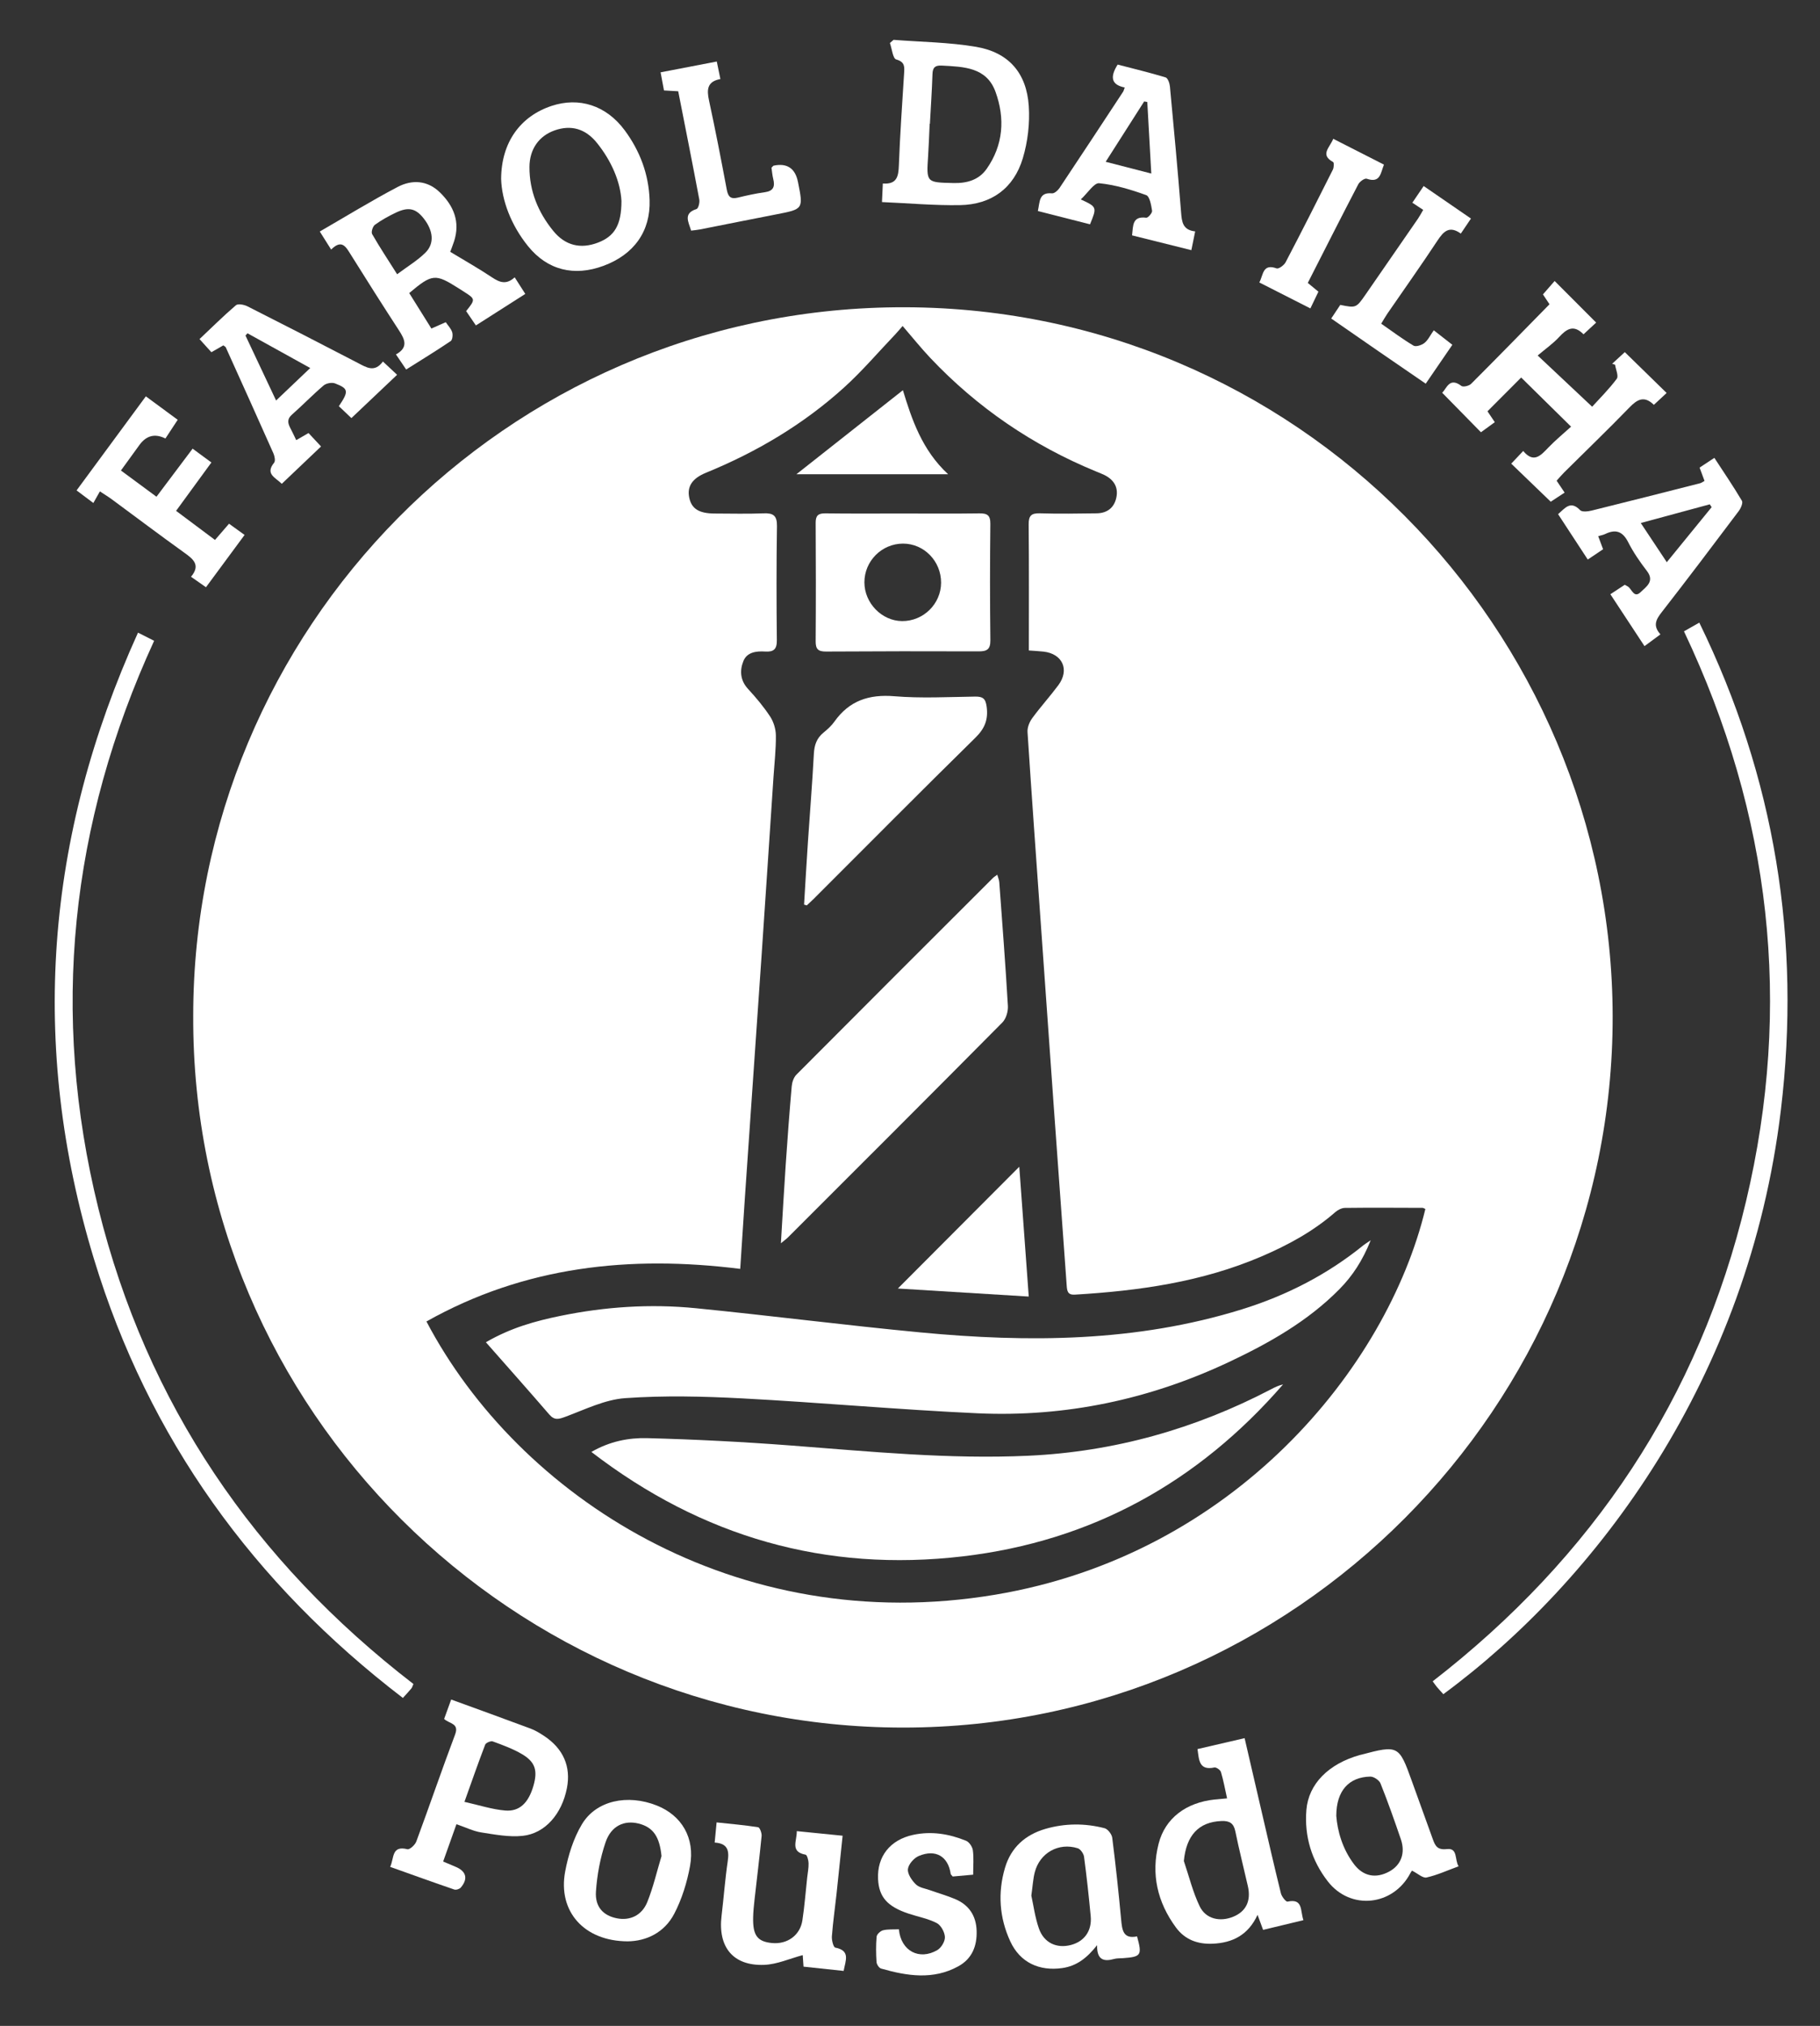<svg xmlns="http://www.w3.org/2000/svg" viewBox="0 0 4219.83 4695.65"><rect x="0" y="0" width="4219.83" height="4695.65" fill="#333333" stroke="none"/><defs><style>      .cls-1 {        fill: #fff;      }    </style></defs><g><g id="Camada_1"><g><path class="cls-1" d="M447.99,2354.45c.21-895.7,722.69-1633.91,1630.3-1642.23,929.1-8.51,1659.5,749.33,1660.78,1643.26,1.29,903.32-737.22,1648.77-1645.08,1648.68-901.43-.09-1649.67-733.97-1645.99-1649.71ZM988.7,3062.83c212.7,404.38,715.65,734.48,1319.08,633.29,553.43-92.8,907.42-524.91,997.05-893.92-2.22-.91-4.5-2.66-6.78-2.66-59.93-.22-119.87-.62-179.79.12-7.62.09-16.54,4.78-22.53,10.01-50.91,44.46-109.38,76.14-170.99,102.56-138.15,59.23-284.25,79.63-432.75,88.48-16.28.97-17.84-8.26-18.72-20.58-10.06-140.88-20.43-281.73-30.54-422.61-10.04-140.03-19.87-280.07-29.77-420.1-10.38-146.86-21.01-293.69-30.55-440.6-.68-10.55,4.39-23.34,10.83-32.14,19.17-26.23,41.15-50.4,60.56-76.47,26.59-35.71,9.93-72.85-34.14-77.91-10.7-1.23-21.5-1.69-34.19-2.64,0-98.93.51-195.56-.41-292.18-.19-20.46,6.25-26.36,26.43-25.71,43.62,1.4,87.33.52,130.99.02,24.5-.28,40.93-12.85,45.9-36.79,5.01-24.14-6.23-41.38-27.84-52.08-6.12-3.03-12.57-5.43-18.91-8.03-146.99-60.38-275.52-147.83-384.69-263.35-21.98-23.26-42.01-48.35-64.13-73.98-7.16,8.18-11.94,14.06-17.16,19.53-39.51,41.4-76.81,85.26-119.15,123.53-94.19,85.12-202.15,149.1-319.65,197.12-32.18,13.15-44.18,32.03-38.77,57.86,5.39,25.73,22.84,36.6,59.11,36.65,37.68.05,75.4,1.12,113.01-.43,22.69-.94,31.64,5.14,31.25,29.69-1.39,88.18-1.22,176.41-.27,264.6.23,20.91-7.76,27.22-26.96,25.99-20.49-1.31-42.24,1.25-50.64,22.16-8.77,21.82-7.5,44.6,10.72,64.44,18.5,20.13,36.35,41.29,51.31,64.08,8.1,12.35,13.14,29.01,13.31,43.8.36,31.57-3.32,63.19-5.42,94.79-9.27,139.22-18.4,278.46-27.89,417.67-12.75,187.02-25.84,374.02-38.69,561.03-3.68,53.5-7.04,107.03-10.69,162.9-256.52-32.08-499.93-6.02-727.53,121.9Z"></path><path class="cls-1" d="M3346.51,3926.76c-5.88-6.56-10.54-11.54-14.95-16.75-2.74-3.24-5.1-6.8-9.76-13.09,370.4-286.81,617.88-655.86,726.43-1112.12,108.27-455.1,58.09-895.75-143.79-1321.5,11.16-6.35,21.74-12.36,35.52-20.2,175.79,360.04,236.38,737.09,189.07,1130.4-74.67,620.69-424.88,1089.61-782.51,1353.25Z"></path><path class="cls-1" d="M319.99,1466.33c13.61,6.88,23.95,12.11,37.38,18.9-194.99,424.46-240.96,864-129.21,1315.98,111.94,452.72,361.51,817.56,730.37,1101.91-1.92,4.34-2.7,7.83-4.72,10.3-5.35,6.55-11.23,12.66-19.7,22.05-346.03-264.9-589.72-601.26-716.37-1017.74-150.46-494.79-112.37-978.22,102.24-1451.4Z"></path><path class="cls-1" d="M3577.45,682.36c9.5-10.88,18.27-20.94,27.11-31.07,32.97,33.01,62.99,63.07,96.26,96.38-8.98,8.34-18.53,17.2-29.3,27.2-23.09-23.54-39.31-12.37-56.68,6.4-14.35,15.51-32.1,27.86-49.63,42.7,44.2,41.54,82.48,77.53,126.31,118.72,16.89-18.64,38.87-40.3,57.08-64.76,4.74-6.37-2.28-21.49-3.9-32.59-2.26-.74-4.52-1.47-6.78-2.21,9.83-9.05,19.66-18.09,29.32-26.98,32.21,31.45,63.14,61.64,96.97,94.67-9.86,9.17-19.03,17.7-29.56,27.5-22.66-22.13-38.69-12.45-56.75,6.18-49.42,50.98-100.63,100.21-151.04,150.23-6.01,5.96-11.44,12.49-17.73,19.41,5.7,8.47,10.83,16.09,18.58,27.61-11.21,7.36-22.53,14.78-32.2,21.13-27.59-26.59-58.61-56.48-91.59-88.25,8.22-8.69,16.77-17.74,27.76-29.36,24.35,29.25,40.58,10.49,58.37-8,16.5-17.14,35.02-32.35,52.6-48.36-41.3-40.66-78.79-77.57-115.69-113.9-24.39,24.45-50.68,50.79-78.13,78.3,3.86,5.74,9.01,13.37,16.99,25.23-10.48,7.61-21.36,15.52-32.13,23.35-27.94-28.47-58.22-59.34-89.81-91.53,10.72-10.78,16.77-36.8,44.56-15.82,4.13,3.12,17.7-.15,22.46-4.9,60.49-60.42,120.17-121.66,181.75-184.43-3.84-5.77-8.87-13.31-15.22-22.85Z"></path><path class="cls-1" d="M1027.46,4314.59c11.66,4.94,20.2,8.66,28.82,12.21,24.75,10.19,29.54,27.7,12.13,48.14-2.96,3.48-10.97,6.01-15.14,4.58-49.08-16.8-97.87-34.44-148.63-52.53,9.55-20.11,2.6-50.27,39.96-40.88,5.26,1.32,17.74-10.05,20.63-17.86,30.57-82.53,58.99-165.86,90.02-248.22,9.83-26.1-13.17-24.34-25.49-35.88,4.82-13.29,9.89-27.29,16.32-45.02,62.77,22.88,123.57,44.77,184.1,67.38,11.07,4.14,21.5,10.53,31.43,17.09,44.57,29.46,62.56,71.17,52.81,120.94-11.71,59.75-50.52,105.2-102.92,110.59-31.34,3.22-64.06-3.03-95.7-7.95-18.21-2.84-35.51-11.53-57.51-19.06-10.24,28.72-20.07,56.3-30.82,86.47ZM1076.86,4176.32c33.93,7.53,63.94,17.53,94.56,20.08,33.41,2.79,53.97-18.14,65.25-56.79,10.41-35.66,4.64-55.71-26.54-74-21.07-12.37-44.56-20.9-67.61-29.39-4.55-1.67-15.9,3.17-17.58,7.53-16.12,41.9-30.84,84.34-48.09,132.58Z"></path><path class="cls-1" d="M1080.75,721.09c21.79-27.08,21.65-27.94-4.61-44.7-4.33-2.76-8.66-5.52-12.99-8.27-54.04-34.28-61-33.72-114.34,11.14,16.66,26.65,33.62,53.77,51.41,82.22,11.64-5.15,21.48-9.5,33.28-14.72,5.25,7.78,12.24,14.79,14.9,23.17,1.95,6.13.74,17.81-3.39,20.6-33.17,22.4-67.37,43.28-103.29,65.9-8.1-11.95-15.05-22.21-23.68-34.94,29.53-16.28,20.45-35.06,6.92-55.84-37.79-58.06-74.85-116.6-111.56-175.35-11.3-18.09-20.82-36.68-45.61-11.85-8.81-13.99-15.9-25.24-26.36-41.84,61.29-35.36,119.94-71.52,180.83-103.42,32.99-17.28,68.71-15.45,97.57,12.64,32.28,31.41,47.67,68.62,32.81,113.98-3.13,9.54-6.92,18.86-8.76,23.84,33.95,20.56,66.38,38.86,97.28,59.46,17.4,11.6,32.87,17.39,52.17-.33,8.43,13.17,15.9,24.84,24.61,38.45-39.06,24.91-75.6,48.22-114.54,73.05-7.97-11.7-14.94-21.91-22.64-33.22ZM920.79,635.65c24.23-18.16,47.17-31.82,65.58-50.05,21.41-21.2,18.22-50.82-3.64-78.85-18.54-23.77-35.45-27.93-65.02-13.84-16.85,8.03-33.43,17.21-48.47,28.15-5.01,3.65-9.1,16.78-6.42,21.47,17.25,30.17,36.5,59.19,57.97,93.13Z"></path><path class="cls-1" d="M2845.09,4168.22c-4.87-21.87-8.44-41.79-14.22-61.05-1.44-4.81-10.84-11.43-15.18-10.52-35.91,7.55-35.6-17.42-39.13-42.67,35.95-8.33,71.24-16.51,109.18-25.31,13.45,58.07,26.1,112.81,38.83,167.53,14.91,64.08,29.54,128.23,45.33,192.1,1.87,7.57,11.65,20.05,15.39,19.24,36.48-7.85,29.09,20.84,36.82,42.98-31.5,7.59-61.61,14.85-93.47,22.52-4.11-11.09-7.72-20.85-12.9-34.83-21.65,46.86-57.94,64.87-103.95,66.89-34.78,1.53-64.4-9.23-85.33-37.71-42.91-58.38-58.1-123.71-40.11-194.02,15.21-59.42,63.85-95.53,130.19-102.53,8.32-.88,16.66-1.54,28.55-2.62ZM2744.87,4313.43c11.91,35.12,20.72,71.72,36.66,104.9,14.21,29.57,47.05,36.8,77.71,24.28,29.78-12.16,41.81-36.74,34.08-70.78-9.62-42.41-20.4-84.57-29.09-127.17-3.89-19.08-13.68-24.6-31.91-23.93-53.14,1.95-81.87,33.38-87.45,92.7Z"></path><path class="cls-1" d="M2071.83,92.35c63.81,5.01,128.39,5.5,191.24,16.19,75.5,12.85,117.16,60.39,122.25,137.37,2.64,40.02-2.33,82.62-13.87,121.04-20.88,69.49-72.85,107.23-145.51,108.48-59.51,1.03-119.13-4.4-181-7.07.75-16.21,1.33-28.64,2-43.05,32.79,2.5,36.23-16.57,37.18-42.13,2.64-70.96,7.67-141.83,12.08-212.71.94-15.13,2.55-26.84-18.29-32.67-7.8-2.18-9.88-24.8-14.57-38.1,2.83-2.45,5.67-4.9,8.5-7.35ZM2156.05,287.04c-.19,0-.38-.02-.57-.02-1.16,24.77-1.92,49.56-3.55,74.3-4.09,62.18-4.22,61.46,58.95,62.94,31.26.73,58.71-7.19,76.7-32.79,38.83-55.25,42.93-116.98,20.65-178.49-20.81-57.48-74.01-58.19-124.43-60.96-15.44-.85-21.3,4.09-21.8,19.75-1.23,38.45-3.88,76.86-5.95,115.29Z"></path><path class="cls-1" d="M1161.89,415.08c.35-86,45.4-145.78,116.71-169.51,63.95-21.28,126.89-1.49,169.8,56.43,35.33,47.7,55.8,101.92,57.74,161.75,2.34,72.18-36,125.99-106.57,152.27-68.14,25.37-130.21,10.43-175.35-45.54-39.72-49.23-60.77-106.4-62.31-155.42ZM1440.91,465.91c-2.36-44.13-22.74-92.22-56.71-134.52-26.76-33.32-60.33-42.48-98.19-29.17-36.14,12.71-58.22,43.24-58.41,84.72-.25,56.03,20.2,105.25,55.13,148.18,27.74,34.09,63.24,42.57,103.36,27.36,38.31-14.52,54.81-40.34,54.81-96.57Z"></path><path class="cls-1" d="M785.68,941.47c23.44-34.74,22.53-40.72-8.9-52.83-7.34-2.83-20.42-.35-26.49,4.82-25.35,21.59-48.55,45.68-73.55,67.72-11.98,10.56-9.2,20.31-3.23,31.67,4.34,8.26,8.21,16.76,13.33,27.29,9.55-5.51,17.99-10.38,28.52-16.45,8.93,9.59,17.95,19.27,29.01,31.13-31,29.47-60.43,57.46-91.02,86.55-14.77-14.75-39.18-22.5-17.72-49.01,3.37-4.16,1.11-15.27-1.76-21.73-36.4-81.99-73.39-163.73-110.32-245.48-.61-1.36-2.52-2.14-5.66-4.68-7.83,4.48-16.39,9.38-27.77,15.89-8.25-9.12-17.03-18.84-27.5-30.42,28.18-26.62,55.37-53.63,84.42-78.45,4.85-4.14,19.08-1.35,26.8,2.55,85.43,43.12,170.55,86.88,255.48,131,20.13,10.46,39.21,23.37,58.5-3.14,11.1,10.38,20.32,19,32.92,30.79-36.49,34.56-70.2,66.49-105.98,100.37-10.42-9.89-19.5-18.51-29.08-27.6ZM719.29,852.99c-51.74-28.64-98.6-54.58-145.46-80.51l-4.64,5.27c23.1,49.01,46.2,98.01,70.96,150.56,26.91-25.61,51.28-48.81,79.13-75.32Z"></path><path class="cls-1" d="M3733.79,1377.31c13.79-9.05,23.63-15.52,33.27-21.85,3.36,1.8,5.68,2.76,7.68,4.17,9.09,6.4,13.95,27.7,29.38,12.63,12.59-12.3,32.96-24.72,14.32-48.95-16.13-20.96-31.43-43.1-43.35-66.62-12.78-25.21-29-30.76-53.36-18.94-4.46,2.17-9.57,3.01-16.18,5,3.87,10.31,7.34,19.54,11.36,30.27-11.5,7.73-22.59,15.18-35.54,23.89-23.43-35.8-45.8-69.99-68.84-105.19,16.28-13.91,28.66-32.56,51.21-9.23,4.55,4.71,18.31,3,26.99.86,83.84-20.66,167.51-42.01,251.19-63.32,3.15-.8,5.91-3.1,10.16-5.42-3.64-9.81-7.09-19.08-11.44-30.8,10.54-6.96,20.94-13.82,34.24-22.6,22.09,33.83,44.08,66.03,63.89,99.51,2.91,4.92-2.53,17.42-7.43,23.92-59.14,78.62-118.43,157.15-178.88,234.77-13.04,16.75-20.5,31.05-2.59,50.92-11.82,8.73-22.5,16.6-36.95,27.27-26.37-40.09-51.84-78.8-79.16-120.33ZM3968.59,1175.49c-1.45-2.19-2.9-4.39-4.34-6.58-51.87,14.04-103.74,28.09-159.98,43.31,21.33,32.11,39.67,59.72,60.33,90.82,36.92-45.29,70.46-86.42,103.99-127.55Z"></path><path class="cls-1" d="M2505.94,462.22c37.6,17.45,37.72,17.88,21.35,57.66-39.64-10.09-79.72-20.3-120.89-30.78,4.76-21.53,2.03-43.88,32.79-40.96,5.51.52,13.73-6.88,17.6-12.69,49.41-74.03,98.27-148.42,147.19-222.78,1.36-2.06,1.84-4.7,3.79-9.89-31.98-6.32-34.13-24.92-16.4-53.12,36.16,9.4,74.02,18.51,111.24,29.76,5.08,1.54,9.25,13.49,9.96,20.99,9.16,97.13,18.15,194.28,25.85,291.54,1.75,22.08,3.57,41.25,32.7,44.36-2.86,14.09-5.34,26.3-8.84,43.5-46.6-11.62-91.49-22.8-137.5-34.27,2.62-22.88.33-45.14,32.96-40.88,4.02.52,14.23-11.28,13.48-16.1-2.03-12.94-5.5-33.37-13.64-36.31-35.25-12.71-72-23.87-109.01-27.55-11.89-1.18-26.23,22.34-42.64,37.52ZM2563.61,374.98c37.54,9.68,69.26,17.86,105.77,27.28-3.29-58.77-6.29-112.28-9.29-165.8-2.41-.44-4.82-.89-7.23-1.33-28.69,44.95-57.37,89.89-89.25,139.85Z"></path><path class="cls-1" d="M1956.07,4568.18c-32.31-3.45-61.87-6.6-93.03-9.92-.8-11.59-1.53-22.04-1.85-26.68-30.01,7.96-59.39,21.4-89.25,22.54-72.06,2.76-107.68-40.98-98.94-113.51,5.11-42.44,8.19-85.16,14.41-127.43,3.6-24.43-.49-40.61-30.38-42.5,1.43-14.8,2.71-28.12,4.5-46.74,32.91,3.52,64.78,6.24,96.31,11.2,3.81.6,8.68,13.59,8.02,20.35-4.78,49.35-10.94,98.56-16.44,147.85-1.51,13.59-2.9,27.25-3.2,40.9-.92,41.63,9.81,55.94,43.47,59.27,35.44,3.51,65.4-17.63,70.71-52.4,5.04-32.93,7.53-66.25,11.15-99.4,1.21-11.05,3.53-22.13,3.21-33.14-.2-6.94-3.38-19.15-6.92-19.81-36.7-6.81-19.83-31.74-20.43-54.6,35.66,3.57,69.19,6.93,106.31,10.64-4.81,46-9.26,89.89-14.02,133.75-3.6,33.15-8.36,66.2-10.9,99.42-.68,8.85,3.52,25.3,7.85,26.15,35.73,7,23.86,29.77,19.42,54.03Z"></path><path class="cls-1" d="M3381.88,4325.7c-26.08,9.53-49.58,20.36-74.28,25.91-8.65,1.94-20.23-9.12-33.59-15.81,1.15-1.63-1.85,1.76-3.89,5.66-39.85,76.19-138.72,86.95-191.34,19.35-37.55-48.24-54.75-104.48-49.81-165.62,4.91-60.72,51.84-107.29,124.23-127.52.82-.23,1.68-.32,2.51-.54,86.27-22.85,88.05-21.88,117.76,60.97,16.15,45.04,32.56,89.99,48.73,135.02,5.53,15.39,10.76,25.22,32.65,22.66,25.82-3.02,17.45,24.71,27.02,39.92ZM3098.3,4208.84c2.7,34.8,14.07,76.38,41.22,112.16,21.4,28.2,50.92,33.55,81.74,16.71,27.02-14.77,37.73-42.46,26.86-74.33-14.86-43.58-30.2-87.04-47.28-129.78-3-7.5-15.67-16-23.69-15.83-49.47,1.05-78.78,32.48-78.84,91.07Z"></path><path class="cls-1" d="M2636.35,4488.15c12.07,43.85,9.64,47.34-32.71,50.44-6.83.5-13.95.04-20.42,1.84-23.92,6.67-40.28,2.49-39.5-31.97-23.27,29.48-47.09,48.26-80.67,53.07-53.4,7.65-97.95-12.81-120.63-61.87-25.31-54.75-29.35-112.51-12.27-170.42,13.89-47.12,46.98-76.72,93.8-90.3,45.36-13.15,91.47-13.31,136.97-1.58,7.59,1.96,16.83,13.94,17.89,22.24,8,62.82,14.74,125.82,20.58,188.88,2.27,24.5,4.44,46.45,36.96,39.65ZM2391.23,4393.62c4.88,21.96,8.47,50.1,17.62,76.3,11.64,33.31,41.22,46.69,73.97,38.17,31.59-8.22,49.28-32.99,46.05-67.14-4.33-45.87-9.3-91.7-15.43-137.35-.98-7.32-8.16-17.7-14.66-19.75-44.15-13.93-87.92,10.68-99.54,55.49-4.03,15.53-4.83,31.9-8.01,54.28Z"></path><path class="cls-1" d="M1455.41,4499.61c-101.34-.37-162.24-69.38-145.06-161.61,7.04-37.8,19.25-76.9,38.8-109.61,33.12-55.42,105.81-70.5,173.7-43.58,57.64,22.85,88.93,75.16,77.05,140.23-6.93,37.97-18.83,76.57-36.61,110.64-22.95,43.99-65.05,63.5-107.88,63.94ZM1533.75,4302.04c-4.38-44.5-18.97-67.02-53.3-75.48-33.2-8.17-63.36,5.24-76.4,43.44-12.43,36.43-19.68,75.65-22.29,114.12-2.45,35.93,17.27,55.9,48.52,62.1,30,5.95,57.88-6.28,70.53-37.69,13.83-34.35,22.19-70.9,32.94-106.49Z"></path><path class="cls-1" d="M412.01,973.02c-11.03,16.79-19.82,30.16-28.48,43.33q-35.92-18.02-59.97,14.62c-13.63,18.55-27.03,37.26-43.17,59.55,27.11,20,53.47,39.45,82.41,60.81,28.35-37.72,55.31-73.59,83.77-111.45,15.06,11.09,28.47,20.95,43.56,32.05-27.52,37.69-53.56,73.35-81.86,112.11,30.23,22.6,59.24,44.29,90.2,67.44,11.05-12.77,20.89-24.15,32.56-37.63,11.67,8.42,22.93,16.56,36.04,26.02-30.36,41.11-59.09,80.02-89.53,121.23-12.01-8.41-22.16-15.53-34.65-24.28,23.27-27.85,4.35-41.53-16.87-56.74-56.27-40.35-111.53-82.09-167.29-123.15-7.44-5.48-15.41-10.25-27.11-17.98-5.08,8.98-9.78,17.3-15.2,26.88-14.99-11.25-25.6-19.21-38.89-29.18,53.75-72.96,106.17-144.11,160.62-218.02,25.09,18.48,48.16,35.46,73.87,54.39Z"></path><path class="cls-1" d="M2084.15,4471.69c4.71,50.54,47.46,72.6,89.23,48.12,9.1-5.34,17.99-20.29,17.48-30.33-.58-11.38-9.25-27.25-18.99-32.26-20.18-10.38-43.49-14.57-65.33-21.85-49.26-16.41-68.67-38.61-70.66-80.04-2.53-52.56,28-90.94,81.08-102.45,42.55-9.23,83.51-2.38,122.93,13.61,7.27,2.95,14.66,13.93,15.77,22.05,2.39,17.55.73,35.66.73,56.56-17.43,1.56-33.12,2.96-47.43,4.23-2.69-3.33-4.46-4.51-4.67-5.92-5.87-40.5-34.67-58.12-73.89-41.71-11.26,4.71-24.15,19.32-25.31,30.52-1.17,11.29,9.12,26.24,18.49,35.39,7.84,7.66,21.52,9.47,32.75,13.48,19.29,6.89,39.09,12.5,57.94,20.41,32.31,13.56,49.03,38.67,50.14,73.84,1.1,35.18-10.69,64.64-42.33,82.07-58.43,32.2-119.02,22.51-179.19,5.3-4.73-1.35-10.21-9.67-10.56-15.06-1.26-19.6-1.6-39.43.23-58.94.52-5.54,8.9-13.23,14.96-14.72,11.24-2.77,23.43-1.71,36.61-2.31Z"></path><path class="cls-1" d="M1602.4,534.51c-6-20.29-19.06-39.87,12.66-50.07,4.19-1.35,7.63-14.97,6.32-21.95-15.63-83.18-32.22-166.19-48.89-250.95-10.8-.61-20.69-1.18-32.98-1.87-2.42-12.92-4.87-25.94-7.88-42.03,44.42-8.54,86.67-16.66,130.3-25.05,3.25,15.84,5.61,27.35,8.34,40.63-30.97,5.66-31.78,24.68-26.32,49.85,14.86,68.54,28.14,137.43,41.12,206.36,2.98,15.84,8.54,22.79,25.45,18.67,20.76-5.06,41.74-9.68,62.89-12.61,19.78-2.74,23.77-13.07,19.46-30.48-2.22-8.96-2.92-18.31-4.12-26.27,2.77-2.64,3.83-4.54,5.22-4.83q46.64-9.58,56.16,37.74c12.72,63.21,12.68,63.02-50.77,75.3-58.8,11.38-117.5,23.26-176.26,34.81-6.5,1.28-13.15,1.77-20.68,2.76Z"></path><path class="cls-1" d="M3086.54,738.25c8.24-12.39,14.74-22.18,20.99-31.57,36.66,7.35,36.81,7.47,59.15-24.7,40.47-58.29,80.76-116.7,121.03-175.14,3.79-5.49,6.86-11.48,12.11-20.36-8.14-5.37-15.95-10.53-25.17-16.61,9.56-14.09,17.01-25.07,26.24-38.67,37.05,25.47,72.52,49.85,109.66,75.39-8.49,12.57-15.46,22.9-23.51,34.81-26.45-18.97-39.9-5.32-54.02,16.08-37.67,57.08-77.32,112.84-116.08,169.2-4.75,6.9-8.82,14.27-14.52,23.54,25.7,17.83,49.55,35.78,75.05,50.93,5.51,3.27,18.89-1.18,25.28-6.28,8.28-6.6,13.19-17.43,21.57-29.3,14.27,11.12,27.32,21.3,43.08,33.59-20.54,29.98-40.08,58.5-61.75,90.13-37.25-25.56-72.98-49.99-108.62-74.56-35.83-24.7-71.57-49.52-110.49-76.47Z"></path><path class="cls-1" d="M3091.25,321.71c40.51,20.62,78.34,39.87,117.56,59.83-7.89,19.71-8.19,43.68-39.99,32.72-4.65-1.6-16.18,6.45-19.44,12.69-39.46,75.68-77.97,151.85-117.18,228.8,8.41,6.92,15.49,12.75,24.65,20.3-5.53,11.51-11.26,23.44-18.63,38.8-39.86-20.26-78.23-39.77-118.39-60.18,9.57-17.48,7.25-44.37,40.18-32.58,4.8,1.72,17.18-7.34,20.76-14.18,37.24-71.16,73.53-142.81,109.54-214.6,2.52-5.03,3.03-16.44.57-17.78-31.05-17.05-7.78-33.27.37-53.82Z"></path><path class="cls-1" d="M1126.59,3111.04c58.06-33.7,114.79-49.17,172.54-61.05,103.81-21.35,208.93-28.29,314.26-17.83,173.61,17.25,346.73,39.54,520.4,56.04,251.19,23.87,501.19,22.41,745.39-53.32,103.13-31.98,197.98-80.45,282.18-148.75,3.23-2.62,6.87-4.73,16.74-11.45-18.8,47-42.23,82.72-72.52,113.39-73.26,74.2-162.66,124.74-255.88,168.67-184.52,86.97-379.38,128.21-582.94,118.97-182.04-8.26-363.68-24.94-545.68-34.54-90.34-4.77-181.42-6.91-271.49-.58-46.96,3.3-92.94,26.23-138.34,43.07-15.54,5.77-25.47,9-37.64-5.1-47.92-55.54-96.7-110.34-147.04-167.54Z"></path><path class="cls-1" d="M1371.16,3365.27c42.74-24.63,86.42-33.06,129.36-31.95,111.07,2.87,222.18,8.59,332.98,17.02,183.5,13.96,366.75,32.29,551.13,23.75,198.86-9.21,385.99-62,562.29-154,8.86-4.62,17.82-9.06,27.95-11.27-196.86,226.74-443.8,363.44-742.27,398.45-317.66,37.27-604.54-44.41-861.43-242Z"></path><path class="cls-1" d="M1810.59,2881.59c3.92-64.56,7.15-123.29,11.14-181.96,4.12-60.62,8.61-121.22,13.92-181.74.82-9.37,4.52-20.65,10.9-27.05,151.5-152.25,303.55-303.96,455.54-455.72,2.33-2.33,5.29-4.04,10.16-7.69,1.92,6.9,4.27,12,4.66,17.25,7.03,95.59,14.4,191.17,19.97,286.85.74,12.69-4.17,29.66-12.8,38.36-165.11,166.61-331.17,332.28-497.08,498.09-3.53,3.53-7.69,6.42-16.4,13.61Z"></path><path class="cls-1" d="M1864.31,2096.64c2.96-48.34,5.7-96.68,8.93-145,4.56-68.22,10.17-136.38,13.8-204.65,1.08-20.26,6.57-36.17,22.42-49.03,9.24-7.5,18.39-15.82,25.22-25.45,34.39-48.47,80.03-63.64,138.95-58.78,62,5.12,124.75,1.71,187.16.81,18.07-.26,24.42,4.51,26.91,23.75,3.86,29.89-4.53,50.33-26.3,71.7-125.67,123.37-249.67,248.45-374.27,372.91-5.34,5.34-10.98,10.37-16.49,15.55-2.12-.6-4.23-1.2-6.35-1.8Z"></path><path class="cls-1" d="M2093.46,1190.2c59.06.02,118.13.56,177.18-.3,18.26-.27,25.79,4.23,25.57,24.3-.97,89.88-1.04,179.77.05,269.65.26,21.19-7.91,25.95-26.95,25.88-118.12-.42-236.25-.32-354.37.4-17.84.11-23.89-5.65-23.76-23.56.65-91.59.57-183.19.01-274.79-.1-16.83,5.89-22.13,22.52-21.91,59.91.79,119.83.31,179.75.33ZM2181.99,1350.64c.16-50-39.48-90.7-88.33-90.67-49.23.03-89.54,40.5-89.47,89.84.07,48.01,40.37,89.4,87.37,89.74,49.38.36,90.27-39.85,90.43-88.9Z"></path><path class="cls-1" d="M2363.29,2704.25c7.24,99.23,14.34,196.66,21.95,300.9-102.78-6.32-201.57-12.39-303.44-18.65,96.17-96.43,187.52-188.03,281.49-282.25Z"></path><path class="cls-1" d="M2198.28,1099.17h-351.71c80.81-63.75,163.51-128.99,246.89-194.76,20.54,67.46,44.25,138.66,104.81,194.76Z"></path></g></g></g></svg>